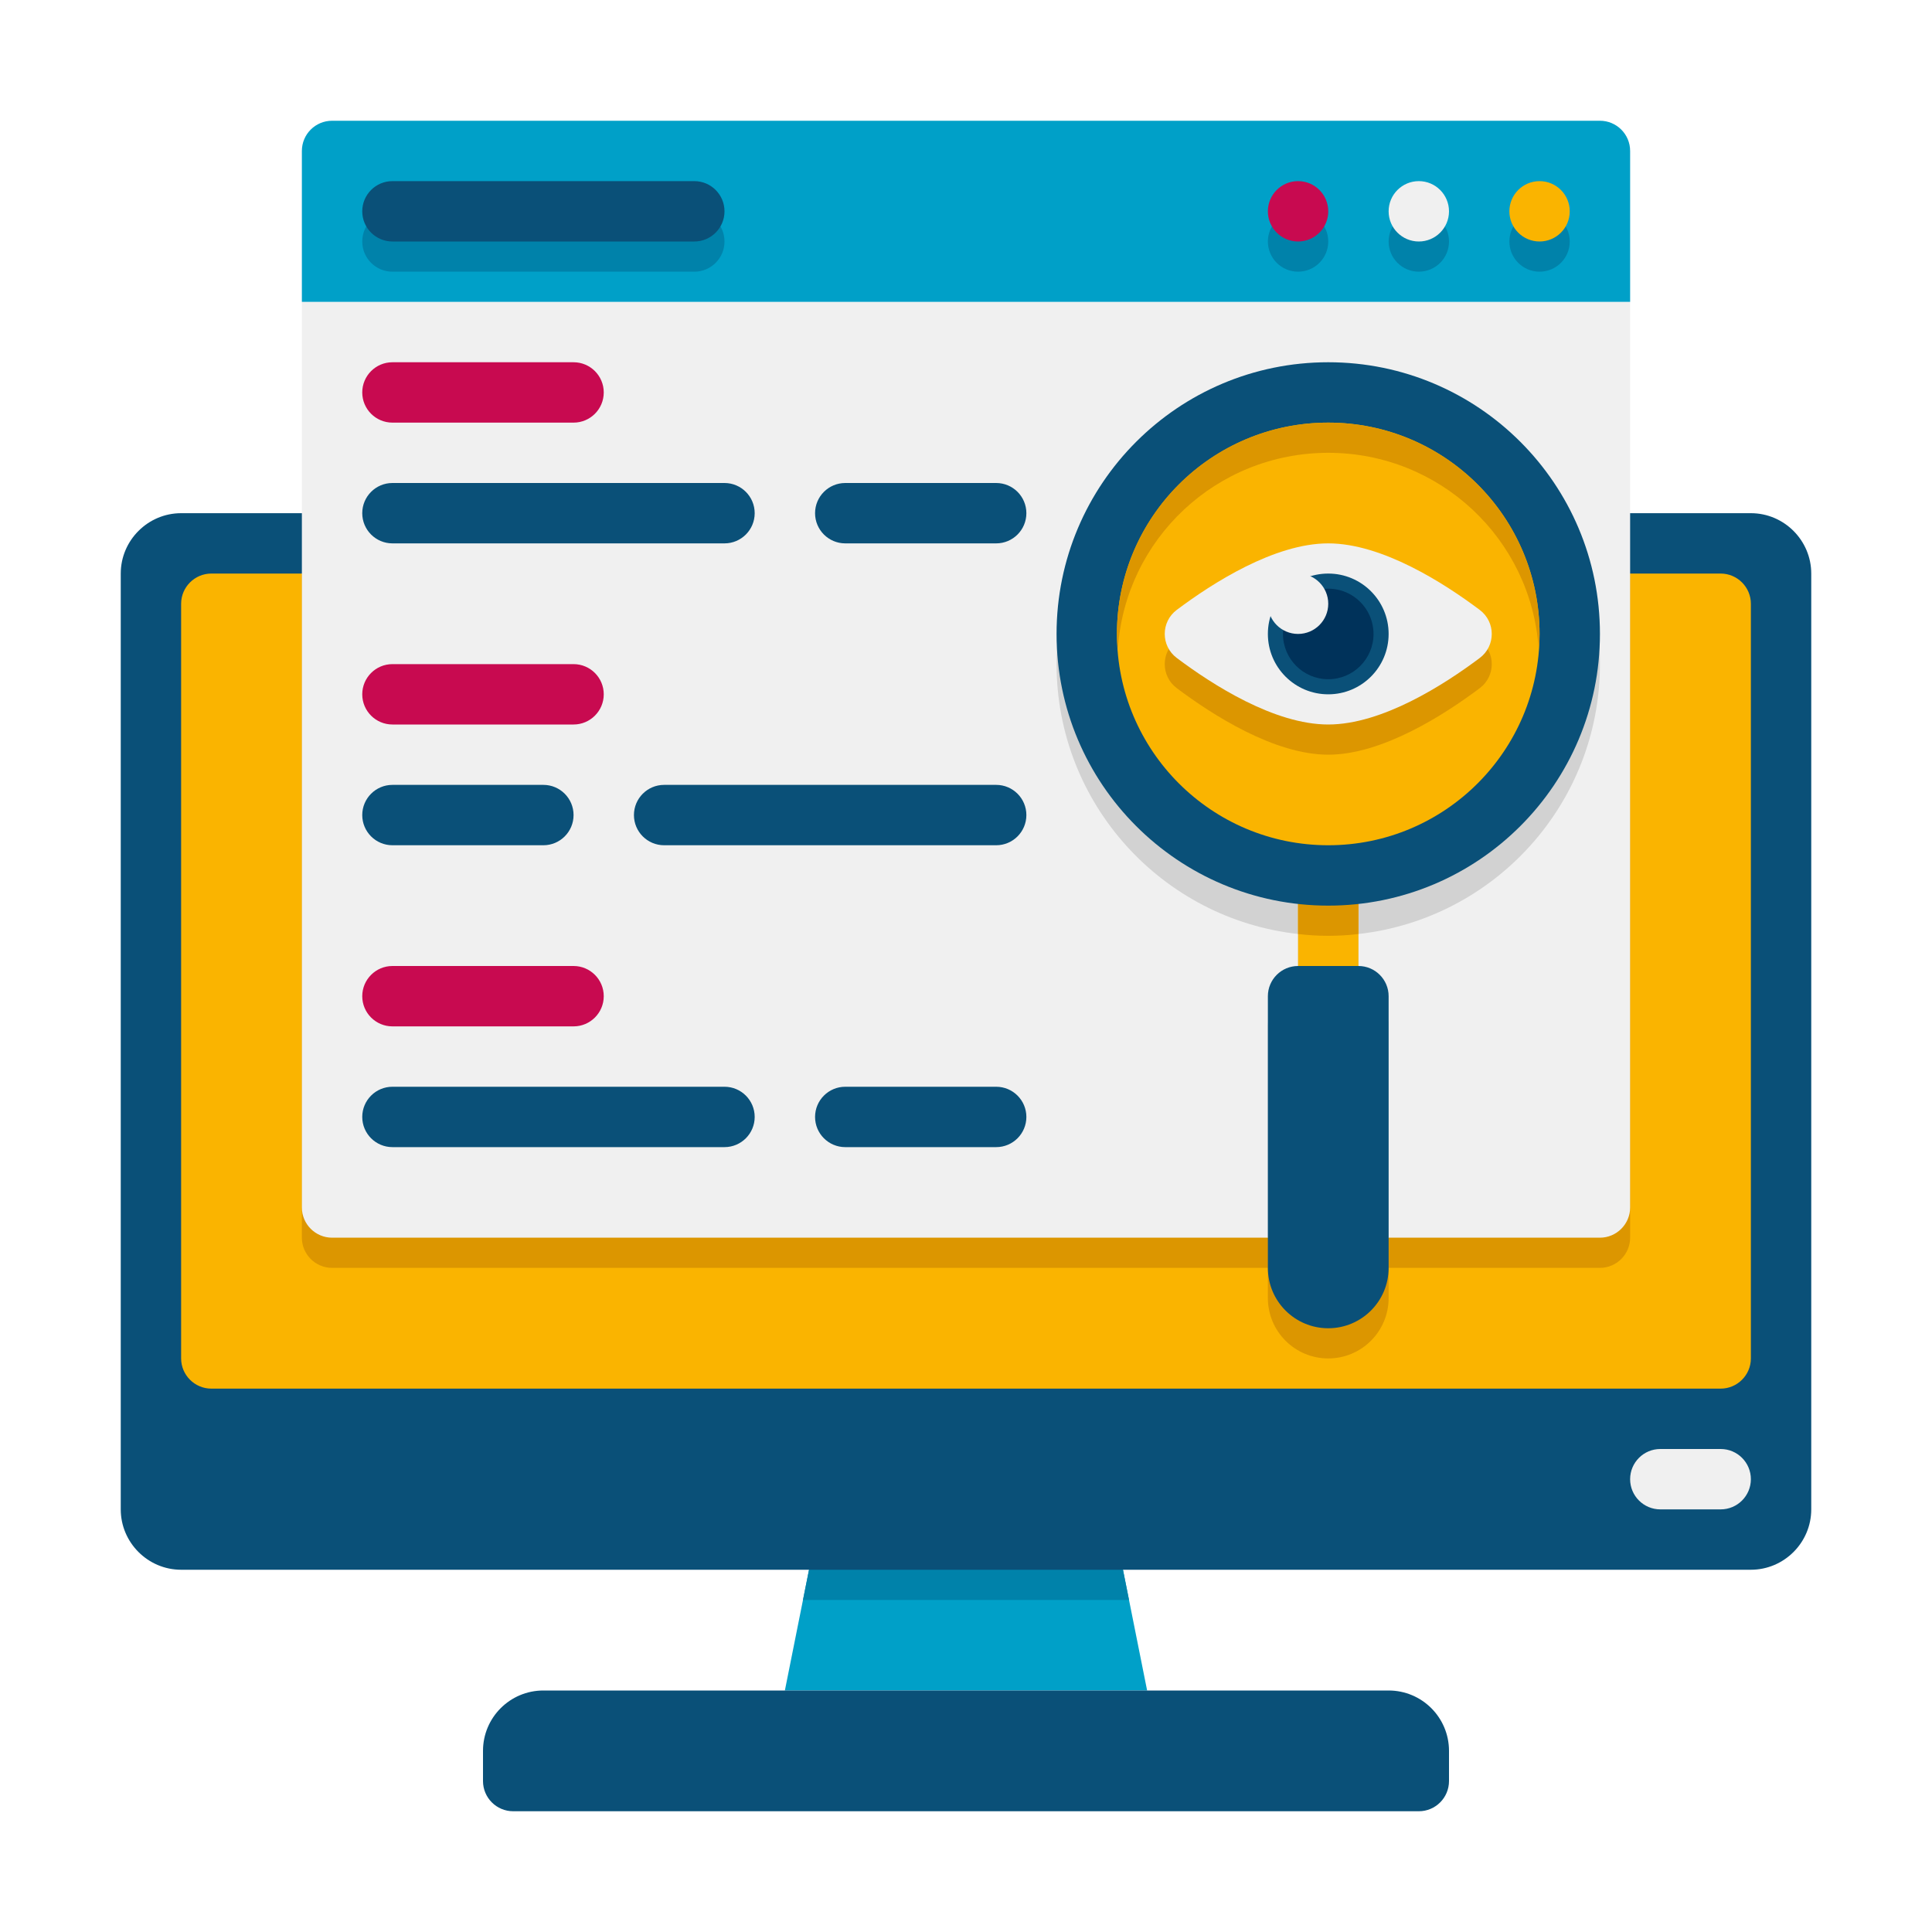 <svg height="512" viewBox="0 0 64 64" width="512" xmlns="http://www.w3.org/2000/svg"><g id="Icons"><g><g><path d="m38 56h-12c.747-3.733.314-1.571 2-10h8c1.521 7.605 1.198 5.99 2 10z" fill="#00a0c8"/></g></g><g><g><path d="m37.4 53h-10.8l1.4-7h8z" fill="#0082aa"/></g></g><g><g><path d="m47 60h-30c-.552 0-1-.448-1-1v-1c0-1.105.895-2 2-2h28c1.105 0 2 .895 2 2v1c0 .552-.448 1-1 1z" fill="#0a5078"/></g></g><g><g><path d="m60 19v31c0 1.1-.9 2-2 2h-52c-1.1 0-2-.9-2-2v-31c0-1.1.9-2 2-2h52c1.1 0 2 .9 2 2z" fill="#0a5078"/></g></g><g><g><path d="m58 20v25c0 .55-.45 1-1 1h-50c-.55 0-1-.45-1-1v-25c0-.55.45-1 1-1h50c.55 0 1 .45 1 1z" fill="#fab400"/></g></g><g><g><path d="m55 50h2c.552 0 1-.448 1-1s-.448-1-1-1h-2c-.552 0-1 .448-1 1s.448 1 1 1z" fill="#f0f0f0"/></g></g><g><g><path d="m52.477 19c-1.237-3.493-4.56-6-8.477-6s-7.24 2.507-8.477 6c-12.039 0-25.523 0-25.523 0v22c0 .55.45 1 1 1 .015 0 .018 0 .017 0h30.983v1c0 1.104.895 2 2 2s2-.896 2-2v-1h7c.55 0 1-.45 1-1v-22s-.55 0-1.523 0z" fill="#dc9600"/></g></g><g><g><path d="m54 10v30c0 .55-.45 1-1 1h-42c-.55 0-1-.45-1-1v-30z" fill="#f0f0f0"/></g></g><g><g><path d="m45 30.94v2.06c.55 0 1 .45 1 1v7h-4v-7c0-.55.45-1 1-1v-2.06c-4.5-.5-8-4.31-8-8.94 0-4.97 4.03-9 9-9s9 4.03 9 9c0 4.63-3.5 8.44-8 8.94z" fill="#d2d2d2"/></g></g><g><g><path d="m54 10h-44v-5c0-.552.448-1 1-1h42c.552 0 1 .448 1 1z" fill="#00a0c8"/></g></g><g><g><path d="m51 9c.552 0 1-.448 1-1s-.448-1-1-1-1 .448-1 1 .448 1 1 1z" fill="#0082aa"/></g></g><g><g><path d="m47 9c.552 0 1-.448 1-1s-.448-1-1-1-1 .448-1 1 .448 1 1 1z" fill="#0082aa"/></g></g><g><g><path d="m43 9c.552 0 1-.448 1-1s-.448-1-1-1-1 .448-1 1 .448 1 1 1z" fill="#0082aa"/></g></g><g><g><path d="m23 9h-10c-.552 0-1-.448-1-1s.448-1 1-1h10c.552 0 1 .448 1 1s-.448 1-1 1z" fill="#0082aa"/></g></g><g><g><path d="m51 8c.552 0 1-.448 1-1s-.448-1-1-1-1 .448-1 1 .448 1 1 1z" fill="#fab400"/></g></g><g><g><path d="m47 8c.552 0 1-.448 1-1s-.448-1-1-1-1 .448-1 1 .448 1 1 1z" fill="#f0f0f0"/></g></g><g><g><path d="m43 8c.552 0 1-.448 1-1s-.448-1-1-1-1 .448-1 1 .448 1 1 1z" fill="#c80a50"/></g></g><g><g><path d="m23 8h-10c-.552 0-1-.448-1-1s.448-1 1-1h10c.552 0 1 .448 1 1s-.448 1-1 1z" fill="#0a5078"/></g></g><g><g><path d="m43 29h2v4h-2z" fill="#fab400"/></g></g><g><g><path d="m45 29v1.94c-.33.04-.66.06-1 .06s-.67-.02-1-.06v-1.94z" fill="#dc9600"/></g></g><g><g><circle cx="44" cy="21" fill="#0a5078" r="9"/></g></g><g><g><circle cx="44" cy="21" fill="#fab400" r="7"/></g></g><g><g><path d="m51 21c0 .17-.01.34-.03.5-.24-3.64-3.27-6.5-6.97-6.5s-6.73 2.86-6.97 6.5c-.02-.16-.03-.33-.03-.5 0-3.87 3.13-7 7-7s7 3.13 7 7z" fill="#dc9600"/></g></g><g><g><path d="m49.019 21.205c.53.398.53 1.193 0 1.591-1.183.888-3.236 2.204-5.019 2.204s-3.836-1.316-5.019-2.205c-.53-.398-.53-1.193 0-1.591 1.183-.888 3.236-2.204 5.019-2.204s3.836 1.316 5.019 2.205z" fill="#dc9600"/></g></g><g><g><g><path d="m49.019 20.205c.53.398.53 1.193 0 1.591-1.183.888-3.236 2.204-5.019 2.204s-3.836-1.316-5.019-2.205c-.53-.398-.53-1.193 0-1.591 1.183-.888 3.236-2.204 5.019-2.204s3.836 1.316 5.019 2.205z" fill="#f0f0f0"/></g></g><g><g><circle cx="44" cy="21" fill="#0a5078" r="2"/></g></g><g><g><circle cx="44" cy="21" fill="#00325a" r="1.5"/></g></g><g><g><circle cx="43" cy="20" fill="#f0f0f0" r="1"/></g></g></g><g><g><path d="m44 44c-1.105 0-2-.895-2-2v-9c0-.552.448-1 1-1h2c.552 0 1 .448 1 1v9c0 1.105-.895 2-2 2z" fill="#0a5078"/></g></g><g><g><g><path d="m19 14h-6c-.552 0-1-.448-1-1s.448-1 1-1h6c.552 0 1 .448 1 1s-.448 1-1 1z" fill="#c80a50"/></g></g><g><g><g><path d="m24 18h-11c-.552 0-1-.448-1-1s.448-1 1-1h11c.552 0 1 .448 1 1s-.448 1-1 1z" fill="#0a5078"/></g></g><g><g><path d="m33 18h-5c-.552 0-1-.448-1-1s.448-1 1-1h5c.552 0 1 .448 1 1s-.448 1-1 1z" fill="#0a5078"/></g></g></g><g><g><g><path d="m22 26h11c.552 0 1 .448 1 1s-.448 1-1 1h-11c-.552 0-1-.448-1-1s.448-1 1-1z" fill="#0a5078"/></g></g><g><g><path d="m13 26h5c.552 0 1 .448 1 1s-.448 1-1 1h-5c-.552 0-1-.448-1-1s.448-1 1-1z" fill="#0a5078"/></g></g></g><g><g><g><path d="m24 38h-11c-.552 0-1-.448-1-1s.448-1 1-1h11c.552 0 1 .448 1 1s-.448 1-1 1z" fill="#0a5078"/></g></g><g><g><path d="m33 38h-5c-.552 0-1-.448-1-1s.448-1 1-1h5c.552 0 1 .448 1 1s-.448 1-1 1z" fill="#0a5078"/></g></g></g><g><g><path d="m19 24h-6c-.552 0-1-.448-1-1s.448-1 1-1h6c.552 0 1 .448 1 1s-.448 1-1 1z" fill="#c80a50"/></g></g><g><g><path d="m19 34h-6c-.552 0-1-.448-1-1s.448-1 1-1h6c.552 0 1 .448 1 1s-.448 1-1 1z" fill="#c80a50"/></g></g></g></g></svg>
